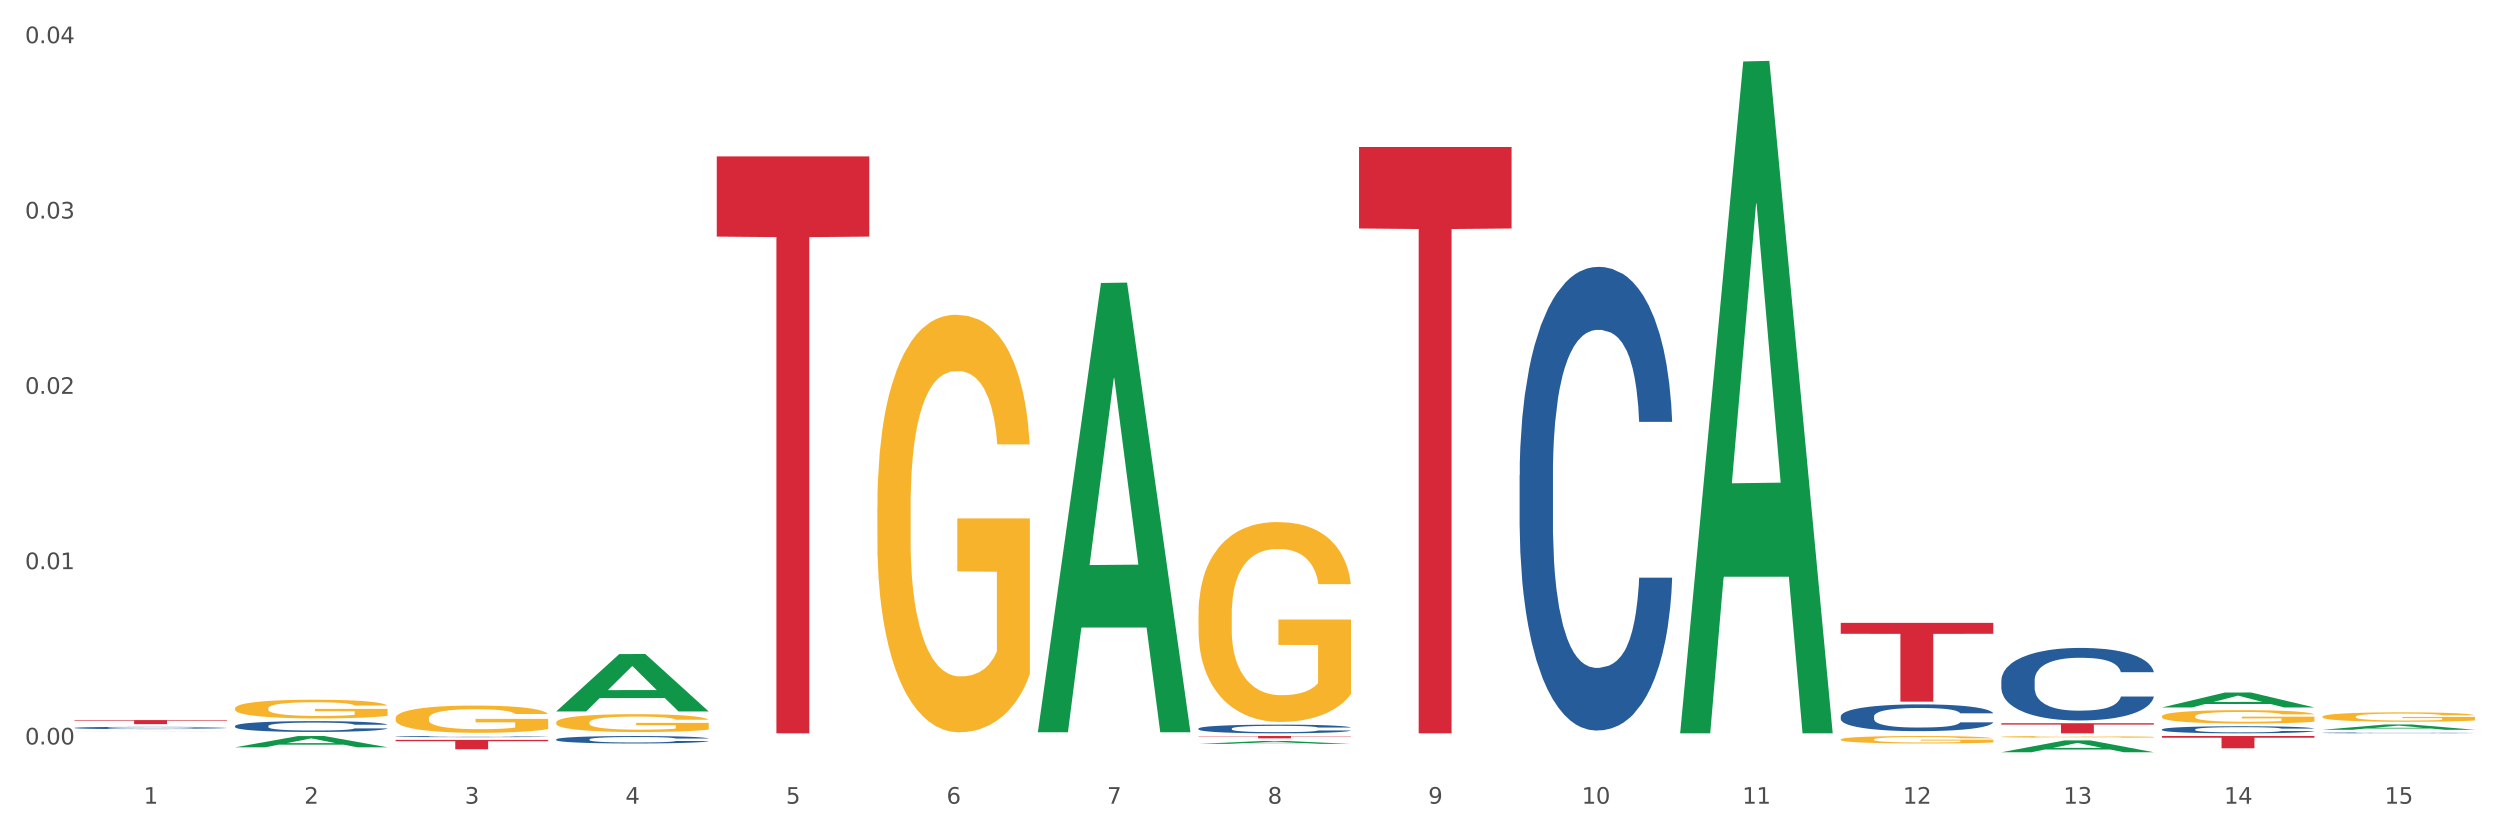 <?xml version="1.0" encoding="utf-8" standalone="no"?>
<!DOCTYPE svg PUBLIC "-//W3C//DTD SVG 1.1//EN"
  "http://www.w3.org/Graphics/SVG/1.1/DTD/svg11.dtd">
<svg xmlns:xlink="http://www.w3.org/1999/xlink" width="1080pt" height="360pt" viewBox="0 0 1080 360" xmlns="http://www.w3.org/2000/svg" version="1.1">
 <rect x="0" y="0" width="1080" height="360" fill="#333333" stroke="none"/>
 <defs>
  <style type="text/css">*{stroke-linejoin: round; stroke-linecap: butt}</style>
 </defs>
 <g id="figure_1">
  <g id="patch_1">
   <path d="M 0 360 
L 1080 360 
L 1080 0 
L 0 0 
z
" style="fill: #ffffff; stroke: #ffffff; stroke-linejoin: miter"/>
  </g>
  <g id="axes_1">
   <g id="matplotlib.axis_1">
    <g id="xtick_1">
     <g id="text_1">
      <!-- 1 -->
      <g style="fill: #4d4d4d" transform="translate(62.07 347.204) scale(0.096 -0.096)">
       <defs>
        <path id="DejaVuSans-31" d="M 794 531 
L 1825 531 
L 1825 4091 
L 703 3866 
L 703 4441 
L 1819 4666 
L 2450 4666 
L 2450 531 
L 3481 531 
L 3481 0 
L 794 0 
L 794 531 
z
" transform="scale(0.016)"/>
       </defs>
       <use xlink:href="#DejaVuSans-31"/>
      </g>
     </g>
    </g>
    <g id="xtick_2">
     <g id="text_2">
      <!-- 2 -->
      <g style="fill: #4d4d4d" transform="translate(131.436 347.204) scale(0.096 -0.096)">
       <defs>
        <path id="DejaVuSans-32" d="M 1228 531 
L 3431 531 
L 3431 0 
L 469 0 
L 469 531 
Q 828 903 1448 1529 
Q 2069 2156 2228 2338 
Q 2531 2678 2651 2914 
Q 2772 3150 2772 3378 
Q 2772 3750 2511 3984 
Q 2250 4219 1831 4219 
Q 1534 4219 1204 4116 
Q 875 4013 500 3803 
L 500 4441 
Q 881 4594 1212 4672 
Q 1544 4750 1819 4750 
Q 2544 4750 2975 4387 
Q 3406 4025 3406 3419 
Q 3406 3131 3298 2873 
Q 3191 2616 2906 2266 
Q 2828 2175 2409 1742 
Q 1991 1309 1228 531 
z
" transform="scale(0.016)"/>
       </defs>
       <use xlink:href="#DejaVuSans-32"/>
      </g>
     </g>
    </g>
    <g id="xtick_3">
     <g id="text_3">
      <!-- 3 -->
      <g style="fill: #4d4d4d" transform="translate(200.802 347.204) scale(0.096 -0.096)">
       <defs>
        <path id="DejaVuSans-33" d="M 2597 2516 
Q 3050 2419 3304 2112 
Q 3559 1806 3559 1356 
Q 3559 666 3084 287 
Q 2609 -91 1734 -91 
Q 1441 -91 1130 -33 
Q 819 25 488 141 
L 488 750 
Q 750 597 1062 519 
Q 1375 441 1716 441 
Q 2309 441 2620 675 
Q 2931 909 2931 1356 
Q 2931 1769 2642 2001 
Q 2353 2234 1838 2234 
L 1294 2234 
L 1294 2753 
L 1863 2753 
Q 2328 2753 2575 2939 
Q 2822 3125 2822 3475 
Q 2822 3834 2567 4026 
Q 2313 4219 1838 4219 
Q 1578 4219 1281 4162 
Q 984 4106 628 3988 
L 628 4550 
Q 988 4650 1302 4700 
Q 1616 4750 1894 4750 
Q 2613 4750 3031 4423 
Q 3450 4097 3450 3541 
Q 3450 3153 3228 2886 
Q 3006 2619 2597 2516 
z
" transform="scale(0.016)"/>
       </defs>
       <use xlink:href="#DejaVuSans-33"/>
      </g>
     </g>
    </g>
    <g id="xtick_4">
     <g id="text_4">
      <!-- 4 -->
      <g style="fill: #4d4d4d" transform="translate(270.169 347.204) scale(0.096 -0.096)">
       <defs>
        <path id="DejaVuSans-34" d="M 2419 4116 
L 825 1625 
L 2419 1625 
L 2419 4116 
z
M 2253 4666 
L 3047 4666 
L 3047 1625 
L 3713 1625 
L 3713 1100 
L 3047 1100 
L 3047 0 
L 2419 0 
L 2419 1100 
L 313 1100 
L 313 1709 
L 2253 4666 
z
" transform="scale(0.016)"/>
       </defs>
       <use xlink:href="#DejaVuSans-34"/>
      </g>
     </g>
    </g>
    <g id="xtick_5">
     <g id="text_5">
      <!-- 5 -->
      <g style="fill: #4d4d4d" transform="translate(339.535 347.204) scale(0.096 -0.096)">
       <defs>
        <path id="DejaVuSans-35" d="M 691 4666 
L 3169 4666 
L 3169 4134 
L 1269 4134 
L 1269 2991 
Q 1406 3038 1543 3061 
Q 1681 3084 1819 3084 
Q 2600 3084 3056 2656 
Q 3513 2228 3513 1497 
Q 3513 744 3044 326 
Q 2575 -91 1722 -91 
Q 1428 -91 1123 -41 
Q 819 9 494 109 
L 494 744 
Q 775 591 1075 516 
Q 1375 441 1709 441 
Q 2250 441 2565 725 
Q 2881 1009 2881 1497 
Q 2881 1984 2565 2268 
Q 2250 2553 1709 2553 
Q 1456 2553 1204 2497 
Q 953 2441 691 2322 
L 691 4666 
z
" transform="scale(0.016)"/>
       </defs>
       <use xlink:href="#DejaVuSans-35"/>
      </g>
     </g>
    </g>
    <g id="xtick_6">
     <g id="text_6">
      <!-- 6 -->
      <g style="fill: #4d4d4d" transform="translate(408.901 347.204) scale(0.096 -0.096)">
       <defs>
        <path id="DejaVuSans-36" d="M 2113 2584 
Q 1688 2584 1439 2293 
Q 1191 2003 1191 1497 
Q 1191 994 1439 701 
Q 1688 409 2113 409 
Q 2538 409 2786 701 
Q 3034 994 3034 1497 
Q 3034 2003 2786 2293 
Q 2538 2584 2113 2584 
z
M 3366 4563 
L 3366 3988 
Q 3128 4100 2886 4159 
Q 2644 4219 2406 4219 
Q 1781 4219 1451 3797 
Q 1122 3375 1075 2522 
Q 1259 2794 1537 2939 
Q 1816 3084 2150 3084 
Q 2853 3084 3261 2657 
Q 3669 2231 3669 1497 
Q 3669 778 3244 343 
Q 2819 -91 2113 -91 
Q 1303 -91 875 529 
Q 447 1150 447 2328 
Q 447 3434 972 4092 
Q 1497 4750 2381 4750 
Q 2619 4750 2861 4703 
Q 3103 4656 3366 4563 
z
" transform="scale(0.016)"/>
       </defs>
       <use xlink:href="#DejaVuSans-36"/>
      </g>
     </g>
    </g>
    <g id="xtick_7">
     <g id="text_7">
      <!-- 7 -->
      <g style="fill: #4d4d4d" transform="translate(478.267 347.204) scale(0.096 -0.096)">
       <defs>
        <path id="DejaVuSans-37" d="M 525 4666 
L 3525 4666 
L 3525 4397 
L 1831 0 
L 1172 0 
L 2766 4134 
L 525 4134 
L 525 4666 
z
" transform="scale(0.016)"/>
       </defs>
       <use xlink:href="#DejaVuSans-37"/>
      </g>
     </g>
    </g>
    <g id="xtick_8">
     <g id="text_8">
      <!-- 8 -->
      <g style="fill: #4d4d4d" transform="translate(547.634 347.204) scale(0.096 -0.096)">
       <defs>
        <path id="DejaVuSans-38" d="M 2034 2216 
Q 1584 2216 1326 1975 
Q 1069 1734 1069 1313 
Q 1069 891 1326 650 
Q 1584 409 2034 409 
Q 2484 409 2743 651 
Q 3003 894 3003 1313 
Q 3003 1734 2745 1975 
Q 2488 2216 2034 2216 
z
M 1403 2484 
Q 997 2584 770 2862 
Q 544 3141 544 3541 
Q 544 4100 942 4425 
Q 1341 4750 2034 4750 
Q 2731 4750 3128 4425 
Q 3525 4100 3525 3541 
Q 3525 3141 3298 2862 
Q 3072 2584 2669 2484 
Q 3125 2378 3379 2068 
Q 3634 1759 3634 1313 
Q 3634 634 3220 271 
Q 2806 -91 2034 -91 
Q 1263 -91 848 271 
Q 434 634 434 1313 
Q 434 1759 690 2068 
Q 947 2378 1403 2484 
z
M 1172 3481 
Q 1172 3119 1398 2916 
Q 1625 2713 2034 2713 
Q 2441 2713 2670 2916 
Q 2900 3119 2900 3481 
Q 2900 3844 2670 4047 
Q 2441 4250 2034 4250 
Q 1625 4250 1398 4047 
Q 1172 3844 1172 3481 
z
" transform="scale(0.016)"/>
       </defs>
       <use xlink:href="#DejaVuSans-38"/>
      </g>
     </g>
    </g>
    <g id="xtick_9">
     <g id="text_9">
      <!-- 9 -->
      <g style="fill: #4d4d4d" transform="translate(617 347.204) scale(0.096 -0.096)">
       <defs>
        <path id="DejaVuSans-39" d="M 703 97 
L 703 672 
Q 941 559 1184 500 
Q 1428 441 1663 441 
Q 2288 441 2617 861 
Q 2947 1281 2994 2138 
Q 2813 1869 2534 1725 
Q 2256 1581 1919 1581 
Q 1219 1581 811 2004 
Q 403 2428 403 3163 
Q 403 3881 828 4315 
Q 1253 4750 1959 4750 
Q 2769 4750 3195 4129 
Q 3622 3509 3622 2328 
Q 3622 1225 3098 567 
Q 2575 -91 1691 -91 
Q 1453 -91 1209 -44 
Q 966 3 703 97 
z
M 1959 2075 
Q 2384 2075 2632 2365 
Q 2881 2656 2881 3163 
Q 2881 3666 2632 3958 
Q 2384 4250 1959 4250 
Q 1534 4250 1286 3958 
Q 1038 3666 1038 3163 
Q 1038 2656 1286 2365 
Q 1534 2075 1959 2075 
z
" transform="scale(0.016)"/>
       </defs>
       <use xlink:href="#DejaVuSans-39"/>
      </g>
     </g>
    </g>
    <g id="xtick_10">
     <g id="text_10">
      <!-- 10 -->
      <g style="fill: #4d4d4d" transform="translate(683.312 347.204) scale(0.096 -0.096)">
       <defs>
        <path id="DejaVuSans-30" d="M 2034 4250 
Q 1547 4250 1301 3770 
Q 1056 3291 1056 2328 
Q 1056 1369 1301 889 
Q 1547 409 2034 409 
Q 2525 409 2770 889 
Q 3016 1369 3016 2328 
Q 3016 3291 2770 3770 
Q 2525 4250 2034 4250 
z
M 2034 4750 
Q 2819 4750 3233 4129 
Q 3647 3509 3647 2328 
Q 3647 1150 3233 529 
Q 2819 -91 2034 -91 
Q 1250 -91 836 529 
Q 422 1150 422 2328 
Q 422 3509 836 4129 
Q 1250 4750 2034 4750 
z
" transform="scale(0.016)"/>
       </defs>
       <use xlink:href="#DejaVuSans-31"/>
       <use xlink:href="#DejaVuSans-30" transform="translate(63.623 0)"/>
      </g>
     </g>
    </g>
    <g id="xtick_11">
     <g id="text_11">
      <!-- 11 -->
      <g style="fill: #4d4d4d" transform="translate(752.678 347.204) scale(0.096 -0.096)">
       <use xlink:href="#DejaVuSans-31"/>
       <use xlink:href="#DejaVuSans-31" transform="translate(63.623 0)"/>
      </g>
     </g>
    </g>
    <g id="xtick_12">
     <g id="text_12">
      <!-- 12 -->
      <g style="fill: #4d4d4d" transform="translate(822.044 347.204) scale(0.096 -0.096)">
       <use xlink:href="#DejaVuSans-31"/>
       <use xlink:href="#DejaVuSans-32" transform="translate(63.623 0)"/>
      </g>
     </g>
    </g>
    <g id="xtick_13">
     <g id="text_13">
      <!-- 13 -->
      <g style="fill: #4d4d4d" transform="translate(891.411 347.204) scale(0.096 -0.096)">
       <use xlink:href="#DejaVuSans-31"/>
       <use xlink:href="#DejaVuSans-33" transform="translate(63.623 0)"/>
      </g>
     </g>
    </g>
    <g id="xtick_14">
     <g id="text_14">
      <!-- 14 -->
      <g style="fill: #4d4d4d" transform="translate(960.777 347.204) scale(0.096 -0.096)">
       <use xlink:href="#DejaVuSans-31"/>
       <use xlink:href="#DejaVuSans-34" transform="translate(63.623 0)"/>
      </g>
     </g>
    </g>
    <g id="xtick_15">
     <g id="text_15">
      <!-- 15 -->
      <g style="fill: #4d4d4d" transform="translate(1030.143 347.204) scale(0.096 -0.096)">
       <use xlink:href="#DejaVuSans-31"/>
       <use xlink:href="#DejaVuSans-35" transform="translate(63.623 0)"/>
      </g>
     </g>
    </g>
    <g id="xtick_16"/>
    <g id="xtick_17"/>
    <g id="xtick_18"/>
    <g id="xtick_19"/>
    <g id="xtick_20"/>
    <g id="xtick_21"/>
    <g id="xtick_22"/>
    <g id="xtick_23"/>
    <g id="xtick_24"/>
    <g id="xtick_25"/>
    <g id="xtick_26"/>
    <g id="xtick_27"/>
    <g id="xtick_28"/>
    <g id="xtick_29"/>
   </g>
   <g id="matplotlib.axis_2">
    <g id="ytick_1">
     <g id="text_16">
      <!-- 0.00 -->
      <g style="fill: #4d4d4d" transform="translate(10.8 321.611) scale(0.096 -0.096)">
       <defs>
        <path id="DejaVuSans-2e" d="M 684 794 
L 1344 794 
L 1344 0 
L 684 0 
L 684 794 
z
" transform="scale(0.016)"/>
       </defs>
       <use xlink:href="#DejaVuSans-30"/>
       <use xlink:href="#DejaVuSans-2e" transform="translate(63.623 0)"/>
       <use xlink:href="#DejaVuSans-30" transform="translate(95.41 0)"/>
       <use xlink:href="#DejaVuSans-30" transform="translate(159.033 0)"/>
      </g>
     </g>
    </g>
    <g id="ytick_2">
     <g id="text_17">
      <!-- 0.01 -->
      <g style="fill: #4d4d4d" transform="translate(10.8 245.876) scale(0.096 -0.096)">
       <use xlink:href="#DejaVuSans-30"/>
       <use xlink:href="#DejaVuSans-2e" transform="translate(63.623 0)"/>
       <use xlink:href="#DejaVuSans-30" transform="translate(95.41 0)"/>
       <use xlink:href="#DejaVuSans-31" transform="translate(159.033 0)"/>
      </g>
     </g>
    </g>
    <g id="ytick_3">
     <g id="text_18">
      <!-- 0.02 -->
      <g style="fill: #4d4d4d" transform="translate(10.8 170.14) scale(0.096 -0.096)">
       <use xlink:href="#DejaVuSans-30"/>
       <use xlink:href="#DejaVuSans-2e" transform="translate(63.623 0)"/>
       <use xlink:href="#DejaVuSans-30" transform="translate(95.41 0)"/>
       <use xlink:href="#DejaVuSans-32" transform="translate(159.033 0)"/>
      </g>
     </g>
    </g>
    <g id="ytick_4">
     <g id="text_19">
      <!-- 0.03 -->
      <g style="fill: #4d4d4d" transform="translate(10.8 94.404) scale(0.096 -0.096)">
       <use xlink:href="#DejaVuSans-30"/>
       <use xlink:href="#DejaVuSans-2e" transform="translate(63.623 0)"/>
       <use xlink:href="#DejaVuSans-30" transform="translate(95.41 0)"/>
       <use xlink:href="#DejaVuSans-33" transform="translate(159.033 0)"/>
      </g>
     </g>
    </g>
    <g id="ytick_5">
     <g id="text_20">
      <!-- 0.04 -->
      <g style="fill: #4d4d4d" transform="translate(10.8 18.668) scale(0.096 -0.096)">
       <use xlink:href="#DejaVuSans-30"/>
       <use xlink:href="#DejaVuSans-2e" transform="translate(63.623 0)"/>
       <use xlink:href="#DejaVuSans-30" transform="translate(95.41 0)"/>
       <use xlink:href="#DejaVuSans-34" transform="translate(159.033 0)"/>
      </g>
     </g>
    </g>
    <g id="ytick_6"/>
    <g id="ytick_7"/>
    <g id="ytick_8"/>
    <g id="ytick_9"/>
   </g>
   <g id="PolyCollection_1">
    <path d="M 101.541 322.834 
L 101.609 322.83 
L 128.784 317.969 
L 140.061 317.964 
L 167.439 322.844 
L 154.395 322.844 
L 148.485 321.707 
L 120.427 321.707 
L 120.224 321.726 
L 114.517 322.844 
L 101.541 322.844 
L 101.541 322.834 
L 123.96 321.029 
L 144.952 321.025 
L 134.558 319.004 
L 134.422 318.995 
L 134.286 319.009 
L 123.892 321.025 
L 123.96 321.029 
L 101.541 322.834 
z
" clip-path="url(#pb10ed8b7a8)" style="fill: #109648"/>
    <path d="M 240.274 307.315 
L 240.342 307.291 
L 267.516 282.555 
L 278.793 282.531 
L 306.172 307.361 
L 293.128 307.361 
L 287.217 301.579 
L 259.16 301.579 
L 258.956 301.673 
L 253.249 307.361 
L 240.274 307.361 
L 240.274 307.315 
L 262.693 298.129 
L 283.685 298.105 
L 273.291 287.824 
L 273.155 287.777 
L 273.019 287.847 
L 262.625 298.105 
L 262.693 298.129 
L 240.274 307.315 
z
" clip-path="url(#pb10ed8b7a8)" style="fill: #109648"/>
    <path d="M 448.372 315.969 
L 448.44 315.787 
L 475.615 122.256 
L 486.892 122.074 
L 514.27 316.334 
L 501.227 316.334 
L 495.316 271.098 
L 467.259 271.098 
L 467.055 271.828 
L 461.348 316.334 
L 448.372 316.334 
L 448.372 315.969 
L 470.791 244.102 
L 491.783 243.92 
L 481.389 163.48 
L 481.253 163.115 
L 481.117 163.662 
L 470.723 243.92 
L 470.791 244.102 
L 448.372 315.969 
z
" clip-path="url(#pb10ed8b7a8)" style="fill: #109648"/>
    <path d="M 517.739 321.361 
L 517.806 321.36 
L 544.981 320.118 
L 556.258 320.117 
L 583.636 321.363 
L 570.593 321.363 
L 564.682 321.073 
L 536.625 321.073 
L 536.421 321.078 
L 530.714 321.363 
L 517.739 321.363 
L 517.739 321.361 
L 540.157 320.9 
L 561.15 320.899 
L 550.755 320.383 
L 550.62 320.381 
L 550.484 320.384 
L 540.089 320.899 
L 540.157 320.9 
L 517.739 321.361 
z
" clip-path="url(#pb10ed8b7a8)" style="fill: #109648"/>
    <path d="M 379.006 219.324 
L 379.084 219.159 
L 379.084 213.228 
L 379.24 208.122 
L 380.018 195.766 
L 381.185 185.553 
L 382.04 180.116 
L 382.896 175.669 
L 383.908 171.221 
L 385.152 166.608 
L 387.409 159.854 
L 388.809 156.395 
L 390.521 152.77 
L 393.633 147.499 
L 395.889 144.534 
L 398.223 142.063 
L 402.035 139.097 
L 404.525 137.779 
L 407.17 136.791 
L 410.36 136.132 
L 412.772 135.967 
L 418.062 136.462 
L 422.575 137.944 
L 424.753 139.097 
L 427.554 141.074 
L 429.032 142.392 
L 431.444 145.028 
L 433.934 148.487 
L 435.646 151.453 
L 438.213 157.054 
L 440.158 162.655 
L 441.948 169.573 
L 442.881 174.351 
L 443.581 178.799 
L 444.204 183.905 
L 444.826 191.977 
L 430.822 191.977 
L 430.277 186.212 
L 429.422 180.775 
L 428.177 175.504 
L 427.087 172.209 
L 425.22 168.091 
L 423.509 165.455 
L 421.719 163.478 
L 419.541 161.831 
L 417.829 161.007 
L 415.417 160.348 
L 410.671 160.513 
L 407.481 161.831 
L 405.303 163.478 
L 403.903 164.961 
L 402.658 166.608 
L 401.257 168.914 
L 399.624 172.374 
L 398.456 175.504 
L 397.289 179.458 
L 396.356 183.411 
L 395.5 188.024 
L 394.8 192.966 
L 394.255 198.073 
L 393.788 204.333 
L 393.399 214.711 
L 393.399 237.28 
L 393.555 242.387 
L 393.944 249.141 
L 394.411 254.248 
L 395.189 260.343 
L 395.889 264.461 
L 397.212 270.392 
L 398.69 275.334 
L 399.857 278.464 
L 401.024 281.099 
L 403.047 284.724 
L 405.303 287.689 
L 407.248 289.501 
L 409.893 291.148 
L 411.683 291.807 
L 413.239 292.137 
L 417.051 292.137 
L 419.774 291.642 
L 422.808 290.489 
L 425.142 289.007 
L 427.087 287.195 
L 429.266 284.229 
L 430.666 281.429 
L 430.666 246.999 
L 413.55 246.834 
L 413.55 223.936 
L 444.904 223.936 
L 444.904 291.148 
L 443.581 294.608 
L 442.103 297.738 
L 440.547 300.538 
L 438.213 303.998 
L 435.412 307.292 
L 432.923 309.599 
L 430.277 311.575 
L 427.165 313.388 
L 423.12 315.035 
L 420.63 315.694 
L 417.518 316.188 
L 413.861 316.353 
L 410.671 316.023 
L 407.559 315.2 
L 404.292 313.717 
L 401.102 311.575 
L 398.69 309.434 
L 396.278 306.798 
L 393.711 303.339 
L 391.688 300.044 
L 390.132 297.079 
L 388.42 293.29 
L 386.553 288.348 
L 385.152 283.9 
L 383.908 279.287 
L 382.585 273.357 
L 381.651 268.25 
L 380.718 261.825 
L 380.173 257.048 
L 379.551 249.635 
L 379.084 239.257 
L 379.006 219.324 
z
" clip-path="url(#pb10ed8b7a8)" style="fill: #f7b32b"/>
    <path d="M 517.739 265.427 
L 517.816 265.348 
L 517.816 262.509 
L 517.972 260.064 
L 518.75 254.149 
L 519.917 249.259 
L 520.773 246.657 
L 521.629 244.528 
L 522.64 242.398 
L 523.885 240.19 
L 526.141 236.957 
L 527.542 235.301 
L 529.253 233.566 
L 532.365 231.042 
L 534.621 229.622 
L 536.956 228.439 
L 540.768 227.02 
L 543.257 226.389 
L 545.903 225.916 
L 549.093 225.6 
L 551.504 225.521 
L 556.795 225.758 
L 561.307 226.468 
L 563.486 227.02 
L 566.287 227.966 
L 567.765 228.597 
L 570.177 229.859 
L 572.666 231.515 
L 574.378 232.935 
L 576.946 235.616 
L 578.891 238.297 
L 580.68 241.61 
L 581.614 243.897 
L 582.314 246.026 
L 582.936 248.471 
L 583.559 252.335 
L 569.554 252.335 
L 569.01 249.575 
L 568.154 246.972 
L 566.909 244.449 
L 565.82 242.871 
L 563.953 240.9 
L 562.241 239.638 
L 560.452 238.692 
L 558.273 237.903 
L 556.562 237.509 
L 554.15 237.193 
L 549.404 237.272 
L 546.214 237.903 
L 544.035 238.692 
L 542.635 239.401 
L 541.39 240.19 
L 539.99 241.294 
L 538.356 242.95 
L 537.189 244.449 
L 536.022 246.341 
L 535.088 248.234 
L 534.232 250.442 
L 533.532 252.808 
L 532.988 255.253 
L 532.521 258.25 
L 532.132 263.218 
L 532.132 274.023 
L 532.287 276.467 
L 532.676 279.701 
L 533.143 282.146 
L 533.921 285.064 
L 534.621 287.035 
L 535.944 289.874 
L 537.422 292.24 
L 538.589 293.739 
L 539.756 295 
L 541.779 296.735 
L 544.035 298.155 
L 545.981 299.022 
L 548.626 299.811 
L 550.415 300.127 
L 551.971 300.284 
L 555.784 300.284 
L 558.507 300.048 
L 561.541 299.496 
L 563.875 298.786 
L 565.82 297.918 
L 567.998 296.499 
L 569.399 295.158 
L 569.399 278.676 
L 552.282 278.597 
L 552.282 267.635 
L 583.636 267.635 
L 583.636 299.811 
L 582.314 301.467 
L 580.836 302.966 
L 579.28 304.306 
L 576.946 305.962 
L 574.145 307.54 
L 571.655 308.644 
L 569.01 309.59 
L 565.898 310.458 
L 561.852 311.246 
L 559.362 311.562 
L 556.25 311.798 
L 552.594 311.877 
L 549.404 311.72 
L 546.292 311.325 
L 543.024 310.615 
L 539.834 309.59 
L 537.422 308.565 
L 535.01 307.303 
L 532.443 305.647 
L 530.42 304.07 
L 528.864 302.65 
L 527.153 300.836 
L 525.285 298.47 
L 523.885 296.341 
L 522.64 294.133 
L 521.317 291.294 
L 520.384 288.849 
L 519.45 285.773 
L 518.906 283.486 
L 518.283 279.937 
L 517.816 274.969 
L 517.739 265.427 
z
" clip-path="url(#pb10ed8b7a8)" style="fill: #f7b32b"/>
    <path d="M 795.203 319.453 
L 795.281 319.45 
L 795.281 319.344 
L 795.437 319.253 
L 796.215 319.032 
L 797.382 318.85 
L 798.238 318.753 
L 799.094 318.673 
L 800.105 318.594 
L 801.35 318.511 
L 803.606 318.391 
L 805.006 318.329 
L 806.718 318.264 
L 809.83 318.17 
L 812.086 318.117 
L 814.42 318.073 
L 818.233 318.02 
L 820.722 317.996 
L 823.368 317.979 
L 826.557 317.967 
L 828.969 317.964 
L 834.26 317.973 
L 838.772 317.999 
L 840.951 318.02 
L 843.752 318.055 
L 845.23 318.079 
L 847.642 318.126 
L 850.131 318.188 
L 851.843 318.241 
L 854.41 318.341 
L 856.355 318.441 
L 858.145 318.564 
L 859.078 318.65 
L 859.779 318.729 
L 860.401 318.82 
L 861.024 318.964 
L 847.019 318.964 
L 846.475 318.861 
L 845.619 318.764 
L 844.374 318.67 
L 843.285 318.611 
L 841.418 318.538 
L 839.706 318.491 
L 837.916 318.455 
L 835.738 318.426 
L 834.026 318.411 
L 831.615 318.4 
L 826.869 318.402 
L 823.679 318.426 
L 821.5 318.455 
L 820.1 318.482 
L 818.855 318.511 
L 817.455 318.553 
L 815.821 318.614 
L 814.654 318.67 
L 813.487 318.741 
L 812.553 318.811 
L 811.697 318.894 
L 810.997 318.982 
L 810.453 319.073 
L 809.986 319.185 
L 809.597 319.37 
L 809.597 319.774 
L 809.752 319.865 
L 810.141 319.985 
L 810.608 320.077 
L 811.386 320.185 
L 812.086 320.259 
L 813.409 320.365 
L 814.887 320.453 
L 816.054 320.509 
L 817.221 320.556 
L 819.244 320.621 
L 821.5 320.674 
L 823.445 320.706 
L 826.091 320.736 
L 827.88 320.747 
L 829.436 320.753 
L 833.248 320.753 
L 835.971 320.744 
L 839.006 320.724 
L 841.34 320.697 
L 843.285 320.665 
L 845.463 320.612 
L 846.864 320.562 
L 846.864 319.947 
L 829.747 319.944 
L 829.747 319.535 
L 861.101 319.535 
L 861.101 320.736 
L 859.779 320.797 
L 858.3 320.853 
L 856.744 320.903 
L 854.41 320.965 
L 851.61 321.024 
L 849.12 321.065 
L 846.475 321.1 
L 843.363 321.133 
L 839.317 321.162 
L 836.827 321.174 
L 833.715 321.183 
L 830.059 321.186 
L 826.869 321.18 
L 823.757 321.165 
L 820.489 321.139 
L 817.299 321.1 
L 814.887 321.062 
L 812.475 321.015 
L 809.908 320.953 
L 807.885 320.894 
L 806.329 320.841 
L 804.617 320.774 
L 802.75 320.686 
L 801.35 320.606 
L 800.105 320.524 
L 798.782 320.418 
L 797.849 320.327 
L 796.915 320.212 
L 796.37 320.127 
L 795.748 319.994 
L 795.281 319.809 
L 795.203 319.453 
z
" clip-path="url(#pb10ed8b7a8)" style="fill: #f7b32b"/>
    <path d="M 864.57 318.302 
L 864.647 318.301 
L 864.647 318.277 
L 864.803 318.257 
L 865.581 318.206 
L 866.748 318.165 
L 867.604 318.143 
L 868.46 318.125 
L 869.471 318.107 
L 870.716 318.088 
L 872.972 318.061 
L 874.373 318.047 
L 876.084 318.032 
L 879.196 318.011 
L 881.453 317.999 
L 883.787 317.989 
L 887.599 317.977 
L 890.089 317.971 
L 892.734 317.967 
L 895.924 317.965 
L 898.336 317.964 
L 903.626 317.966 
L 908.139 317.972 
L 910.317 317.977 
L 913.118 317.985 
L 914.596 317.99 
L 917.008 318.001 
L 919.498 318.015 
L 921.209 318.027 
L 923.777 318.05 
L 925.722 318.072 
L 927.511 318.1 
L 928.445 318.12 
L 929.145 318.138 
L 929.767 318.158 
L 930.39 318.191 
L 916.385 318.191 
L 915.841 318.168 
L 914.985 318.146 
L 913.74 318.124 
L 912.651 318.111 
L 910.784 318.094 
L 909.072 318.084 
L 907.283 318.076 
L 905.104 318.069 
L 903.393 318.066 
L 900.981 318.063 
L 896.235 318.064 
L 893.045 318.069 
L 890.867 318.076 
L 889.466 318.082 
L 888.221 318.088 
L 886.821 318.098 
L 885.187 318.112 
L 884.02 318.124 
L 882.853 318.14 
L 881.919 318.156 
L 881.064 318.175 
L 880.363 318.195 
L 879.819 318.216 
L 879.352 318.241 
L 878.963 318.283 
L 878.963 318.375 
L 879.119 318.395 
L 879.508 318.423 
L 879.974 318.443 
L 880.752 318.468 
L 881.453 318.485 
L 882.775 318.509 
L 884.253 318.529 
L 885.42 318.542 
L 886.587 318.552 
L 888.61 318.567 
L 890.867 318.579 
L 892.812 318.586 
L 895.457 318.593 
L 897.246 318.596 
L 898.802 318.597 
L 902.615 318.597 
L 905.338 318.595 
L 908.372 318.59 
L 910.706 318.584 
L 912.651 318.577 
L 914.829 318.565 
L 916.23 318.554 
L 916.23 318.414 
L 899.114 318.413 
L 899.114 318.321 
L 930.468 318.321 
L 930.468 318.593 
L 929.145 318.607 
L 927.667 318.62 
L 926.111 318.631 
L 923.777 318.645 
L 920.976 318.658 
L 918.486 318.668 
L 915.841 318.676 
L 912.729 318.683 
L 908.683 318.69 
L 906.193 318.692 
L 903.081 318.694 
L 899.425 318.695 
L 896.235 318.694 
L 893.123 318.69 
L 889.855 318.684 
L 886.665 318.676 
L 884.253 318.667 
L 881.842 318.656 
L 879.274 318.642 
L 877.251 318.629 
L 875.695 318.617 
L 873.984 318.602 
L 872.116 318.582 
L 870.716 318.564 
L 869.471 318.545 
L 868.149 318.521 
L 867.215 318.5 
L 866.281 318.474 
L 865.737 318.455 
L 865.114 318.425 
L 864.647 318.383 
L 864.57 318.302 
z
" clip-path="url(#pb10ed8b7a8)" style="fill: #f7b32b"/>
    <path d="M 32.175 316.174 
L 32.253 316.174 
L 32.253 316.172 
L 32.408 316.17 
L 33.186 316.166 
L 34.353 316.163 
L 35.209 316.161 
L 36.065 316.159 
L 37.076 316.158 
L 38.321 316.156 
L 40.578 316.154 
L 41.978 316.152 
L 43.69 316.151 
L 46.802 316.149 
L 49.058 316.148 
L 51.392 316.147 
L 55.204 316.146 
L 57.694 316.146 
L 60.339 316.146 
L 63.529 316.145 
L 65.941 316.145 
L 71.231 316.146 
L 75.744 316.146 
L 77.922 316.146 
L 80.723 316.147 
L 82.201 316.148 
L 84.613 316.148 
L 87.103 316.15 
L 88.815 316.151 
L 91.382 316.153 
L 93.327 316.155 
L 95.116 316.157 
L 96.05 316.159 
L 96.75 316.16 
L 97.373 316.162 
L 97.995 316.165 
L 83.991 316.165 
L 83.446 316.163 
L 82.59 316.161 
L 81.346 316.159 
L 80.256 316.158 
L 78.389 316.157 
L 76.677 316.156 
L 74.888 316.155 
L 72.71 316.154 
L 70.998 316.154 
L 68.586 316.154 
L 63.84 316.154 
L 60.65 316.154 
L 58.472 316.155 
L 57.071 316.155 
L 55.827 316.156 
L 54.426 316.157 
L 52.792 316.158 
L 51.625 316.159 
L 50.458 316.16 
L 49.525 316.162 
L 48.669 316.163 
L 47.969 316.165 
L 47.424 316.167 
L 46.957 316.169 
L 46.568 316.173 
L 46.568 316.181 
L 46.724 316.182 
L 47.113 316.185 
L 47.58 316.187 
L 48.358 316.189 
L 49.058 316.19 
L 50.381 316.192 
L 51.859 316.194 
L 53.026 316.195 
L 54.193 316.196 
L 56.216 316.197 
L 58.472 316.198 
L 60.417 316.199 
L 63.062 316.199 
L 64.852 316.2 
L 66.408 316.2 
L 70.22 316.2 
L 72.943 316.2 
L 75.977 316.199 
L 78.311 316.199 
L 80.256 316.198 
L 82.435 316.197 
L 83.835 316.196 
L 83.835 316.184 
L 66.719 316.184 
L 66.719 316.176 
L 98.073 316.176 
L 98.073 316.199 
L 96.75 316.201 
L 95.272 316.202 
L 93.716 316.203 
L 91.382 316.204 
L 88.581 316.205 
L 86.091 316.206 
L 83.446 316.207 
L 80.334 316.207 
L 76.288 316.208 
L 73.799 316.208 
L 70.687 316.208 
L 67.03 316.208 
L 63.84 316.208 
L 60.728 316.208 
L 57.461 316.207 
L 54.271 316.207 
L 51.859 316.206 
L 49.447 316.205 
L 46.879 316.204 
L 44.857 316.203 
L 43.301 316.201 
L 41.589 316.2 
L 39.722 316.198 
L 38.321 316.197 
L 37.076 316.195 
L 35.754 316.193 
L 34.82 316.191 
L 33.887 316.189 
L 33.342 316.188 
L 32.72 316.185 
L 32.253 316.181 
L 32.175 316.174 
z
" clip-path="url(#pb10ed8b7a8)" style="fill: #f7b32b"/>
    <path d="M 101.541 306.017 
L 101.619 306.009 
L 101.619 305.744 
L 101.775 305.515 
L 102.553 304.962 
L 103.72 304.505 
L 104.575 304.262 
L 105.431 304.063 
L 106.443 303.864 
L 107.688 303.657 
L 109.944 303.355 
L 111.344 303.2 
L 113.056 303.038 
L 116.168 302.802 
L 118.424 302.669 
L 120.758 302.559 
L 124.57 302.426 
L 127.06 302.367 
L 129.705 302.323 
L 132.895 302.293 
L 135.307 302.286 
L 140.598 302.308 
L 145.11 302.374 
L 147.289 302.426 
L 150.089 302.514 
L 151.568 302.573 
L 153.979 302.691 
L 156.469 302.846 
L 158.181 302.979 
L 160.748 303.23 
L 162.693 303.48 
L 164.483 303.79 
L 165.416 304.004 
L 166.117 304.203 
L 166.739 304.431 
L 167.361 304.793 
L 153.357 304.793 
L 152.812 304.535 
L 151.957 304.291 
L 150.712 304.055 
L 149.623 303.908 
L 147.755 303.724 
L 146.044 303.606 
L 144.254 303.517 
L 142.076 303.443 
L 140.364 303.407 
L 137.952 303.377 
L 133.206 303.384 
L 130.017 303.443 
L 127.838 303.517 
L 126.438 303.584 
L 125.193 303.657 
L 123.792 303.76 
L 122.159 303.915 
L 120.992 304.055 
L 119.825 304.232 
L 118.891 304.409 
L 118.035 304.616 
L 117.335 304.837 
L 116.79 305.066 
L 116.324 305.346 
L 115.935 305.81 
L 115.935 306.82 
L 116.09 307.049 
L 116.479 307.351 
L 116.946 307.58 
L 117.724 307.852 
L 118.424 308.037 
L 119.747 308.302 
L 121.225 308.523 
L 122.392 308.664 
L 123.559 308.781 
L 125.582 308.944 
L 127.838 309.076 
L 129.783 309.158 
L 132.428 309.231 
L 134.218 309.261 
L 135.774 309.275 
L 139.586 309.275 
L 142.309 309.253 
L 145.343 309.202 
L 147.678 309.135 
L 149.623 309.054 
L 151.801 308.922 
L 153.201 308.796 
L 153.201 307.255 
L 136.085 307.248 
L 136.085 306.223 
L 167.439 306.223 
L 167.439 309.231 
L 166.117 309.386 
L 164.638 309.526 
L 163.082 309.651 
L 160.748 309.806 
L 157.947 309.954 
L 155.458 310.057 
L 152.812 310.145 
L 149.7 310.227 
L 145.655 310.3 
L 143.165 310.33 
L 140.053 310.352 
L 136.396 310.359 
L 133.206 310.345 
L 130.094 310.308 
L 126.827 310.241 
L 123.637 310.145 
L 121.225 310.05 
L 118.813 309.932 
L 116.246 309.777 
L 114.223 309.629 
L 112.667 309.497 
L 110.955 309.327 
L 109.088 309.106 
L 107.688 308.907 
L 106.443 308.7 
L 105.12 308.435 
L 104.186 308.206 
L 103.253 307.919 
L 102.708 307.705 
L 102.086 307.373 
L 101.619 306.909 
L 101.541 306.017 
z
" clip-path="url(#pb10ed8b7a8)" style="fill: #f7b32b"/>
    <path d="M 170.907 310.245 
L 170.985 310.234 
L 170.985 309.847 
L 171.141 309.514 
L 171.919 308.708 
L 173.086 308.041 
L 173.942 307.687 
L 174.798 307.397 
L 175.809 307.106 
L 177.054 306.805 
L 179.31 306.365 
L 180.71 306.139 
L 182.422 305.903 
L 185.534 305.559 
L 187.79 305.365 
L 190.124 305.204 
L 193.937 305.01 
L 196.426 304.924 
L 199.072 304.86 
L 202.261 304.817 
L 204.673 304.806 
L 209.964 304.839 
L 214.476 304.935 
L 216.655 305.01 
L 219.456 305.139 
L 220.934 305.225 
L 223.346 305.397 
L 225.835 305.623 
L 227.547 305.817 
L 230.114 306.182 
L 232.059 306.547 
L 233.849 306.999 
L 234.783 307.311 
L 235.483 307.601 
L 236.105 307.934 
L 236.728 308.461 
L 222.723 308.461 
L 222.179 308.084 
L 221.323 307.73 
L 220.078 307.386 
L 218.989 307.171 
L 217.122 306.902 
L 215.41 306.73 
L 213.62 306.601 
L 211.442 306.494 
L 209.73 306.44 
L 207.319 306.397 
L 202.573 306.408 
L 199.383 306.494 
L 197.204 306.601 
L 195.804 306.698 
L 194.559 306.805 
L 193.159 306.956 
L 191.525 307.182 
L 190.358 307.386 
L 189.191 307.644 
L 188.257 307.902 
L 187.401 308.203 
L 186.701 308.525 
L 186.157 308.858 
L 185.69 309.267 
L 185.301 309.944 
L 185.301 311.416 
L 185.456 311.75 
L 185.845 312.19 
L 186.312 312.523 
L 187.09 312.921 
L 187.79 313.19 
L 189.113 313.577 
L 190.591 313.899 
L 191.758 314.103 
L 192.925 314.275 
L 194.948 314.512 
L 197.204 314.705 
L 199.149 314.824 
L 201.795 314.931 
L 203.584 314.974 
L 205.14 314.996 
L 208.952 314.996 
L 211.675 314.963 
L 214.71 314.888 
L 217.044 314.791 
L 218.989 314.673 
L 221.167 314.48 
L 222.568 314.297 
L 222.568 312.051 
L 205.451 312.04 
L 205.451 310.546 
L 236.805 310.546 
L 236.805 314.931 
L 235.483 315.157 
L 234.004 315.361 
L 232.448 315.544 
L 230.114 315.769 
L 227.314 315.984 
L 224.824 316.135 
L 222.179 316.264 
L 219.067 316.382 
L 215.021 316.49 
L 212.531 316.533 
L 209.419 316.565 
L 205.763 316.576 
L 202.573 316.554 
L 199.461 316.5 
L 196.193 316.404 
L 193.003 316.264 
L 190.591 316.124 
L 188.179 315.952 
L 185.612 315.726 
L 183.589 315.511 
L 182.033 315.318 
L 180.321 315.071 
L 178.454 314.748 
L 177.054 314.458 
L 175.809 314.157 
L 174.486 313.77 
L 173.553 313.437 
L 172.619 313.018 
L 172.074 312.706 
L 171.452 312.222 
L 170.985 311.545 
L 170.907 310.245 
z
" clip-path="url(#pb10ed8b7a8)" style="fill: #f7b32b"/>
    <path d="M 240.274 312.094 
L 240.351 312.087 
L 240.351 311.833 
L 240.507 311.615 
L 241.285 311.086 
L 242.452 310.649 
L 243.308 310.417 
L 244.164 310.227 
L 245.175 310.036 
L 246.42 309.839 
L 248.676 309.55 
L 250.077 309.402 
L 251.788 309.247 
L 254.9 309.021 
L 257.157 308.895 
L 259.491 308.789 
L 263.303 308.662 
L 265.793 308.606 
L 268.438 308.563 
L 271.628 308.535 
L 274.04 308.528 
L 279.33 308.549 
L 283.843 308.613 
L 286.021 308.662 
L 288.822 308.747 
L 290.3 308.803 
L 292.712 308.916 
L 295.202 309.064 
L 296.913 309.191 
L 299.481 309.43 
L 301.426 309.67 
L 303.215 309.966 
L 304.149 310.17 
L 304.849 310.36 
L 305.471 310.579 
L 306.094 310.924 
L 292.089 310.924 
L 291.545 310.678 
L 290.689 310.445 
L 289.444 310.219 
L 288.355 310.079 
L 286.488 309.902 
L 284.776 309.79 
L 282.987 309.705 
L 280.808 309.635 
L 279.097 309.599 
L 276.685 309.571 
L 271.939 309.578 
L 268.749 309.635 
L 266.571 309.705 
L 265.17 309.768 
L 263.925 309.839 
L 262.525 309.938 
L 260.891 310.086 
L 259.724 310.219 
L 258.557 310.389 
L 257.623 310.558 
L 256.768 310.755 
L 256.067 310.967 
L 255.523 311.185 
L 255.056 311.453 
L 254.667 311.897 
L 254.667 312.862 
L 254.823 313.081 
L 255.212 313.37 
L 255.678 313.588 
L 256.456 313.849 
L 257.157 314.025 
L 258.479 314.279 
L 259.957 314.49 
L 261.124 314.624 
L 262.291 314.737 
L 264.314 314.892 
L 266.571 315.019 
L 268.516 315.097 
L 271.161 315.167 
L 272.95 315.195 
L 274.506 315.209 
L 278.319 315.209 
L 281.042 315.188 
L 284.076 315.139 
L 286.41 315.075 
L 288.355 314.998 
L 290.533 314.871 
L 291.934 314.751 
L 291.934 313.278 
L 274.818 313.271 
L 274.818 312.292 
L 306.172 312.292 
L 306.172 315.167 
L 304.849 315.315 
L 303.371 315.449 
L 301.815 315.569 
L 299.481 315.717 
L 296.68 315.858 
L 294.19 315.956 
L 291.545 316.041 
L 288.433 316.118 
L 284.387 316.189 
L 281.897 316.217 
L 278.785 316.238 
L 275.129 316.245 
L 271.939 316.231 
L 268.827 316.196 
L 265.559 316.133 
L 262.369 316.041 
L 259.957 315.949 
L 257.546 315.837 
L 254.978 315.689 
L 252.955 315.548 
L 251.399 315.421 
L 249.688 315.259 
L 247.82 315.047 
L 246.42 314.857 
L 245.175 314.66 
L 243.853 314.406 
L 242.919 314.187 
L 241.985 313.913 
L 241.441 313.708 
L 240.818 313.391 
L 240.351 312.947 
L 240.274 312.094 
z
" clip-path="url(#pb10ed8b7a8)" style="fill: #f7b32b"/>
    <path d="M 1003.302 309.613 
L 1003.38 309.61 
L 1003.38 309.476 
L 1003.535 309.36 
L 1004.314 309.081 
L 1005.481 308.85 
L 1006.336 308.727 
L 1007.192 308.627 
L 1008.204 308.526 
L 1009.448 308.422 
L 1011.705 308.269 
L 1013.105 308.191 
L 1014.817 308.109 
L 1017.929 307.99 
L 1020.185 307.923 
L 1022.519 307.867 
L 1026.331 307.8 
L 1028.821 307.77 
L 1031.466 307.748 
L 1034.656 307.733 
L 1037.068 307.729 
L 1042.358 307.74 
L 1046.871 307.774 
L 1049.049 307.8 
L 1051.85 307.844 
L 1053.328 307.874 
L 1055.74 307.934 
L 1058.23 308.012 
L 1059.942 308.079 
L 1062.509 308.206 
L 1064.454 308.332 
L 1066.244 308.489 
L 1067.177 308.597 
L 1067.877 308.697 
L 1068.5 308.813 
L 1069.122 308.995 
L 1055.118 308.995 
L 1054.573 308.865 
L 1053.717 308.742 
L 1052.473 308.623 
L 1051.383 308.548 
L 1049.516 308.455 
L 1047.805 308.396 
L 1046.015 308.351 
L 1043.837 308.314 
L 1042.125 308.295 
L 1039.713 308.28 
L 1034.967 308.284 
L 1031.777 308.314 
L 1029.599 308.351 
L 1028.199 308.384 
L 1026.954 308.422 
L 1025.553 308.474 
L 1023.919 308.552 
L 1022.752 308.623 
L 1021.585 308.712 
L 1020.652 308.802 
L 1019.796 308.906 
L 1019.096 309.018 
L 1018.551 309.133 
L 1018.084 309.275 
L 1017.695 309.509 
L 1017.695 310.019 
L 1017.851 310.135 
L 1018.24 310.287 
L 1018.707 310.403 
L 1019.485 310.541 
L 1020.185 310.634 
L 1021.508 310.768 
L 1022.986 310.88 
L 1024.153 310.95 
L 1025.32 311.01 
L 1027.343 311.092 
L 1029.599 311.159 
L 1031.544 311.2 
L 1034.189 311.237 
L 1035.979 311.252 
L 1037.535 311.259 
L 1041.347 311.259 
L 1044.07 311.248 
L 1047.104 311.222 
L 1049.438 311.189 
L 1051.383 311.148 
L 1053.562 311.081 
L 1054.962 311.017 
L 1054.962 310.239 
L 1037.846 310.235 
L 1037.846 309.718 
L 1069.2 309.718 
L 1069.2 311.237 
L 1067.877 311.315 
L 1066.399 311.386 
L 1064.843 311.449 
L 1062.509 311.528 
L 1059.708 311.602 
L 1057.219 311.654 
L 1054.573 311.699 
L 1051.461 311.74 
L 1047.416 311.777 
L 1044.926 311.792 
L 1041.814 311.803 
L 1038.157 311.807 
L 1034.967 311.799 
L 1031.855 311.781 
L 1028.588 311.747 
L 1025.398 311.699 
L 1022.986 311.651 
L 1020.574 311.591 
L 1018.007 311.513 
L 1015.984 311.438 
L 1014.428 311.371 
L 1012.716 311.286 
L 1010.849 311.174 
L 1009.448 311.073 
L 1008.204 310.969 
L 1006.881 310.835 
L 1005.947 310.719 
L 1005.014 310.574 
L 1004.469 310.466 
L 1003.847 310.299 
L 1003.38 310.064 
L 1003.302 309.613 
z
" clip-path="url(#pb10ed8b7a8)" style="fill: #f7b32b"/>
    <path d="M 933.936 309.461 
L 934.014 309.456 
L 934.014 309.266 
L 934.169 309.103 
L 934.947 308.708 
L 936.114 308.381 
L 936.97 308.208 
L 937.826 308.065 
L 938.837 307.923 
L 940.082 307.776 
L 942.338 307.56 
L 943.739 307.449 
L 945.45 307.333 
L 948.563 307.165 
L 950.819 307.07 
L 953.153 306.991 
L 956.965 306.896 
L 959.455 306.854 
L 962.1 306.823 
L 965.29 306.802 
L 967.702 306.796 
L 972.992 306.812 
L 977.505 306.859 
L 979.683 306.896 
L 982.484 306.959 
L 983.962 307.002 
L 986.374 307.086 
L 988.864 307.196 
L 990.575 307.291 
L 993.143 307.47 
L 995.088 307.649 
L 996.877 307.871 
L 997.811 308.023 
L 998.511 308.165 
L 999.134 308.329 
L 999.756 308.587 
L 985.752 308.587 
L 985.207 308.402 
L 984.351 308.229 
L 983.106 308.06 
L 982.017 307.955 
L 980.15 307.823 
L 978.438 307.739 
L 976.649 307.676 
L 974.47 307.623 
L 972.759 307.597 
L 970.347 307.576 
L 965.601 307.581 
L 962.411 307.623 
L 960.233 307.676 
L 958.832 307.723 
L 957.588 307.776 
L 956.187 307.849 
L 954.553 307.96 
L 953.386 308.06 
L 952.219 308.187 
L 951.286 308.313 
L 950.43 308.46 
L 949.73 308.618 
L 949.185 308.782 
L 948.718 308.982 
L 948.329 309.314 
L 948.329 310.035 
L 948.485 310.198 
L 948.874 310.414 
L 949.341 310.577 
L 950.119 310.772 
L 950.819 310.904 
L 952.141 311.093 
L 953.62 311.251 
L 954.787 311.352 
L 955.954 311.436 
L 957.977 311.552 
L 960.233 311.646 
L 962.178 311.704 
L 964.823 311.757 
L 966.613 311.778 
L 968.169 311.789 
L 971.981 311.789 
L 974.704 311.773 
L 977.738 311.736 
L 980.072 311.689 
L 982.017 311.631 
L 984.196 311.536 
L 985.596 311.446 
L 985.596 310.346 
L 968.48 310.34 
L 968.48 309.608 
L 999.834 309.608 
L 999.834 311.757 
L 998.511 311.868 
L 997.033 311.968 
L 995.477 312.057 
L 993.143 312.168 
L 990.342 312.273 
L 987.852 312.347 
L 985.207 312.41 
L 982.095 312.468 
L 978.049 312.521 
L 975.56 312.542 
L 972.448 312.558 
L 968.791 312.563 
L 965.601 312.552 
L 962.489 312.526 
L 959.221 312.479 
L 956.032 312.41 
L 953.62 312.342 
L 951.208 312.257 
L 948.64 312.147 
L 946.618 312.041 
L 945.061 311.947 
L 943.35 311.825 
L 941.483 311.668 
L 940.082 311.525 
L 938.837 311.378 
L 937.515 311.188 
L 936.581 311.025 
L 935.648 310.82 
L 935.103 310.667 
L 934.48 310.43 
L 934.014 310.098 
L 933.936 309.461 
z
" clip-path="url(#pb10ed8b7a8)" style="fill: #f7b32b"/>
    <path d="M 933.936 315.108 
L 934.014 315.105 
L 934.014 315.027 
L 934.247 314.92 
L 935.104 314.724 
L 936.195 314.576 
L 938.064 314.402 
L 939.077 314.329 
L 940.401 314.248 
L 943.127 314.116 
L 946.243 314.004 
L 948.424 313.942 
L 950.06 313.903 
L 953.721 313.833 
L 955.824 313.802 
L 958.005 313.777 
L 959.874 313.76 
L 962.99 313.741 
L 965.483 313.732 
L 968.365 313.729 
L 970.779 313.732 
L 973.973 313.744 
L 978.647 313.777 
L 980.438 313.797 
L 982.853 313.83 
L 985.346 313.875 
L 987.371 313.92 
L 989.708 313.984 
L 992.122 314.069 
L 994.459 314.175 
L 996.095 314.273 
L 997.419 314.377 
L 998.587 314.503 
L 999.444 314.64 
L 999.834 314.755 
L 985.579 314.755 
L 985.19 314.651 
L 984.411 314.539 
L 983.632 314.464 
L 982.775 314.402 
L 981.451 314.332 
L 980.283 314.287 
L 978.335 314.234 
L 976.544 314.2 
L 975.064 314.181 
L 973.272 314.164 
L 969.455 314.147 
L 966.729 314.147 
L 965.015 314.153 
L 962.912 314.167 
L 961.121 314.186 
L 959.018 314.22 
L 957.382 314.256 
L 955.746 314.304 
L 954.811 314.337 
L 953.409 314.399 
L 952.475 314.45 
L 951.228 314.536 
L 950.527 314.598 
L 949.281 314.758 
L 948.736 314.875 
L 948.502 314.957 
L 948.346 315.046 
L 948.346 315.483 
L 948.814 315.68 
L 949.203 315.764 
L 949.826 315.859 
L 950.995 315.982 
L 952.708 316.103 
L 954.5 316.189 
L 955.98 316.243 
L 957.382 316.282 
L 958.784 316.313 
L 960.498 316.341 
L 961.9 316.358 
L 964.003 316.374 
L 966.495 316.383 
L 968.443 316.383 
L 972.415 316.369 
L 974.207 316.355 
L 975.92 316.335 
L 977.79 316.304 
L 979.27 316.271 
L 980.127 316.245 
L 981.529 316.192 
L 982.619 316.136 
L 983.554 316.072 
L 984.177 316.016 
L 984.878 315.932 
L 985.423 315.836 
L 985.579 315.786 
L 999.834 315.786 
L 999.522 315.887 
L 998.977 315.985 
L 997.886 316.117 
L 997.03 316.192 
L 995.705 316.285 
L 994.303 316.363 
L 992.356 316.45 
L 990.564 316.514 
L 988.695 316.57 
L 986.67 316.621 
L 983.009 316.691 
L 981.685 316.711 
L 978.88 316.744 
L 976.699 316.764 
L 973.506 316.783 
L 970.234 316.795 
L 966.807 316.797 
L 963.769 316.792 
L 960.42 316.775 
L 958.317 316.758 
L 955.98 316.733 
L 953.253 316.694 
L 950.683 316.646 
L 948.268 316.59 
L 946.009 316.526 
L 943.906 316.453 
L 941.18 316.332 
L 939.155 316.215 
L 937.675 316.105 
L 936.662 316.013 
L 935.65 315.895 
L 935.104 315.814 
L 934.247 315.618 
L 933.936 315.436 
L 933.936 315.108 
z
" clip-path="url(#pb10ed8b7a8)" style="fill: #255c99"/>
    <path d="M 1003.302 316.594 
L 1003.38 316.593 
L 1003.38 316.584 
L 1003.614 316.571 
L 1004.47 316.548 
L 1005.561 316.53 
L 1007.43 316.509 
L 1008.443 316.5 
L 1009.767 316.49 
L 1012.494 316.474 
L 1015.609 316.461 
L 1017.79 316.453 
L 1019.426 316.449 
L 1023.087 316.44 
L 1025.19 316.436 
L 1027.371 316.433 
L 1029.241 316.431 
L 1032.356 316.429 
L 1034.849 316.428 
L 1037.731 316.428 
L 1040.146 316.428 
L 1043.339 316.429 
L 1048.013 316.433 
L 1049.805 316.436 
L 1052.219 316.44 
L 1054.712 316.445 
L 1056.737 316.451 
L 1059.074 316.458 
L 1061.489 316.469 
L 1063.825 316.481 
L 1065.461 316.493 
L 1066.785 316.506 
L 1067.954 316.521 
L 1068.811 316.537 
L 1069.2 316.551 
L 1054.945 316.551 
L 1054.556 316.539 
L 1053.777 316.525 
L 1052.998 316.516 
L 1052.141 316.509 
L 1050.817 316.5 
L 1049.649 316.495 
L 1047.701 316.488 
L 1045.91 316.484 
L 1044.43 316.482 
L 1042.638 316.48 
L 1038.822 316.478 
L 1036.095 316.478 
L 1034.382 316.479 
L 1032.278 316.48 
L 1030.487 316.483 
L 1028.384 316.487 
L 1026.748 316.491 
L 1025.112 316.497 
L 1024.178 316.501 
L 1022.775 316.508 
L 1021.841 316.514 
L 1020.594 316.525 
L 1019.893 316.532 
L 1018.647 316.552 
L 1018.102 316.566 
L 1017.868 316.576 
L 1017.712 316.586 
L 1017.712 316.639 
L 1018.18 316.663 
L 1018.569 316.673 
L 1019.192 316.684 
L 1020.361 316.699 
L 1022.074 316.714 
L 1023.866 316.724 
L 1025.346 316.731 
L 1026.748 316.735 
L 1028.15 316.739 
L 1029.864 316.742 
L 1031.266 316.744 
L 1033.369 316.746 
L 1035.862 316.747 
L 1037.809 316.747 
L 1041.781 316.746 
L 1043.573 316.744 
L 1045.287 316.742 
L 1047.156 316.738 
L 1048.636 316.734 
L 1049.493 316.731 
L 1050.895 316.724 
L 1051.986 316.718 
L 1052.92 316.71 
L 1053.543 316.703 
L 1054.244 316.693 
L 1054.79 316.682 
L 1054.945 316.676 
L 1069.2 316.676 
L 1068.888 316.688 
L 1068.343 316.699 
L 1067.253 316.715 
L 1066.396 316.724 
L 1065.072 316.736 
L 1063.67 316.745 
L 1061.722 316.756 
L 1059.931 316.763 
L 1058.061 316.77 
L 1056.036 316.776 
L 1052.375 316.785 
L 1051.051 316.787 
L 1048.247 316.791 
L 1046.066 316.793 
L 1042.872 316.796 
L 1039.6 316.797 
L 1036.173 316.797 
L 1033.135 316.797 
L 1029.786 316.795 
L 1027.683 316.793 
L 1025.346 316.79 
L 1022.62 316.785 
L 1020.049 316.779 
L 1017.634 316.772 
L 1015.376 316.765 
L 1013.272 316.756 
L 1010.546 316.741 
L 1008.521 316.727 
L 1007.041 316.714 
L 1006.028 316.703 
L 1005.016 316.689 
L 1004.47 316.679 
L 1003.614 316.655 
L 1003.302 316.633 
L 1003.302 316.594 
z
" clip-path="url(#pb10ed8b7a8)" style="fill: #255c99"/>
    <path d="M 32.175 314.439 
L 32.253 314.439 
L 32.253 314.413 
L 32.487 314.379 
L 33.343 314.317 
L 34.434 314.269 
L 36.303 314.214 
L 37.316 314.191 
L 38.64 314.165 
L 41.366 314.123 
L 44.482 314.087 
L 46.663 314.067 
L 48.299 314.055 
L 51.96 314.033 
L 54.063 314.023 
L 56.244 314.015 
L 58.114 314.009 
L 61.229 314.003 
L 63.722 314 
L 66.604 313.999 
L 69.019 314 
L 72.212 314.004 
L 76.886 314.015 
L 78.677 314.021 
L 81.092 314.032 
L 83.585 314.046 
L 85.61 314.06 
L 87.947 314.081 
L 90.361 314.108 
L 92.698 314.142 
L 94.334 314.173 
L 95.658 314.206 
L 96.827 314.246 
L 97.683 314.29 
L 98.073 314.327 
L 83.818 314.327 
L 83.429 314.294 
L 82.65 314.258 
L 81.871 314.234 
L 81.014 314.214 
L 79.69 314.192 
L 78.522 314.177 
L 76.574 314.16 
L 74.783 314.15 
L 73.303 314.143 
L 71.511 314.138 
L 67.694 314.133 
L 64.968 314.133 
L 63.255 314.134 
L 61.151 314.139 
L 59.36 314.145 
L 57.257 314.156 
L 55.621 314.168 
L 53.985 314.183 
L 53.05 314.193 
L 51.648 314.213 
L 50.714 314.229 
L 49.467 314.257 
L 48.766 314.277 
L 47.52 314.328 
L 46.975 314.365 
L 46.741 314.391 
L 46.585 314.42 
L 46.585 314.559 
L 47.053 314.622 
L 47.442 314.649 
L 48.065 314.679 
L 49.234 314.718 
L 50.947 314.757 
L 52.739 314.785 
L 54.219 314.802 
L 55.621 314.814 
L 57.023 314.824 
L 58.737 314.833 
L 60.139 314.838 
L 62.242 314.844 
L 64.734 314.846 
L 66.682 314.846 
L 70.654 314.842 
L 72.446 314.837 
L 74.16 314.831 
L 76.029 314.821 
L 77.509 314.81 
L 78.366 314.802 
L 79.768 314.785 
L 80.858 314.768 
L 81.793 314.747 
L 82.416 314.729 
L 83.117 314.702 
L 83.663 314.672 
L 83.818 314.656 
L 98.073 314.656 
L 97.761 314.688 
L 97.216 314.719 
L 96.126 314.761 
L 95.269 314.785 
L 93.945 314.815 
L 92.542 314.84 
L 90.595 314.868 
L 88.804 314.888 
L 86.934 314.906 
L 84.909 314.922 
L 81.248 314.945 
L 79.924 314.951 
L 77.12 314.962 
L 74.939 314.968 
L 71.745 314.974 
L 68.473 314.978 
L 65.046 314.979 
L 62.008 314.977 
L 58.659 314.971 
L 56.556 314.966 
L 54.219 314.958 
L 51.493 314.946 
L 48.922 314.93 
L 46.507 314.912 
L 44.248 314.892 
L 42.145 314.869 
L 39.419 314.83 
L 37.394 314.793 
L 35.914 314.758 
L 34.901 314.728 
L 33.889 314.691 
L 33.343 314.665 
L 32.487 314.602 
L 32.175 314.544 
L 32.175 314.439 
z
" clip-path="url(#pb10ed8b7a8)" style="fill: #255c99"/>
    <path d="M 101.541 313.63 
L 101.619 313.625 
L 101.619 313.506 
L 101.853 313.343 
L 102.71 313.044 
L 103.8 312.817 
L 105.67 312.552 
L 106.682 312.441 
L 108.006 312.317 
L 110.733 312.116 
L 113.848 311.945 
L 116.029 311.851 
L 117.665 311.791 
L 121.326 311.684 
L 123.429 311.637 
L 125.61 311.599 
L 127.48 311.573 
L 130.595 311.543 
L 133.088 311.53 
L 135.97 311.526 
L 138.385 311.53 
L 141.578 311.547 
L 146.252 311.599 
L 148.044 311.629 
L 150.458 311.68 
L 152.951 311.748 
L 154.976 311.817 
L 157.313 311.915 
L 159.728 312.043 
L 162.064 312.206 
L 163.7 312.356 
L 165.024 312.514 
L 166.193 312.706 
L 167.05 312.916 
L 167.439 313.091 
L 153.185 313.091 
L 152.795 312.933 
L 152.016 312.762 
L 151.237 312.646 
L 150.38 312.552 
L 149.056 312.445 
L 147.888 312.377 
L 145.941 312.296 
L 144.149 312.244 
L 142.669 312.214 
L 140.877 312.189 
L 137.061 312.163 
L 134.334 312.163 
L 132.621 312.172 
L 130.518 312.193 
L 128.726 312.223 
L 126.623 312.274 
L 124.987 312.33 
L 123.351 312.403 
L 122.417 312.454 
L 121.015 312.548 
L 120.08 312.625 
L 118.834 312.757 
L 118.133 312.852 
L 116.886 313.095 
L 116.341 313.275 
L 116.107 313.399 
L 115.952 313.536 
L 115.952 314.203 
L 116.419 314.502 
L 116.808 314.63 
L 117.431 314.776 
L 118.6 314.964 
L 120.314 315.148 
L 122.105 315.28 
L 123.585 315.361 
L 124.987 315.421 
L 126.389 315.468 
L 128.103 315.511 
L 129.505 315.537 
L 131.608 315.562 
L 134.101 315.575 
L 136.048 315.575 
L 140.021 315.554 
L 141.812 315.532 
L 143.526 315.503 
L 145.395 315.455 
L 146.875 315.404 
L 147.732 315.366 
L 149.134 315.284 
L 150.225 315.199 
L 151.159 315.101 
L 151.783 315.015 
L 152.484 314.887 
L 153.029 314.741 
L 153.185 314.664 
L 167.439 314.664 
L 167.128 314.818 
L 166.582 314.968 
L 165.492 315.169 
L 164.635 315.284 
L 163.311 315.426 
L 161.909 315.545 
L 159.961 315.678 
L 158.17 315.776 
L 156.3 315.862 
L 154.275 315.939 
L 150.614 316.046 
L 149.29 316.075 
L 146.486 316.127 
L 144.305 316.157 
L 141.111 316.187 
L 137.84 316.204 
L 134.412 316.208 
L 131.374 316.199 
L 128.025 316.174 
L 125.922 316.148 
L 123.585 316.11 
L 120.859 316.05 
L 118.288 315.977 
L 115.874 315.892 
L 113.615 315.793 
L 111.512 315.682 
L 108.785 315.498 
L 106.76 315.319 
L 105.28 315.152 
L 104.267 315.011 
L 103.255 314.831 
L 102.71 314.707 
L 101.853 314.408 
L 101.541 314.13 
L 101.541 313.63 
z
" clip-path="url(#pb10ed8b7a8)" style="fill: #255c99"/>
    <path d="M 170.907 318.187 
L 170.985 318.187 
L 170.985 318.174 
L 171.219 318.157 
L 172.076 318.125 
L 173.166 318.101 
L 175.036 318.073 
L 176.048 318.061 
L 177.373 318.048 
L 180.099 318.027 
L 183.215 318.009 
L 185.396 317.999 
L 187.031 317.992 
L 190.692 317.981 
L 192.796 317.976 
L 194.977 317.972 
L 196.846 317.969 
L 199.962 317.966 
L 202.454 317.965 
L 205.336 317.964 
L 207.751 317.965 
L 210.945 317.966 
L 215.618 317.972 
L 217.41 317.975 
L 219.825 317.98 
L 222.317 317.988 
L 224.342 317.995 
L 226.679 318.005 
L 229.094 318.019 
L 231.431 318.036 
L 233.066 318.052 
L 234.391 318.069 
L 235.559 318.089 
L 236.416 318.112 
L 236.805 318.13 
L 222.551 318.13 
L 222.161 318.113 
L 221.382 318.095 
L 220.604 318.083 
L 219.747 318.073 
L 218.422 318.062 
L 217.254 318.054 
L 215.307 318.046 
L 213.515 318.04 
L 212.035 318.037 
L 210.244 318.034 
L 206.427 318.032 
L 203.701 318.032 
L 201.987 318.033 
L 199.884 318.035 
L 198.092 318.038 
L 195.989 318.044 
L 194.353 318.049 
L 192.718 318.057 
L 191.783 318.063 
L 190.381 318.073 
L 189.446 318.081 
L 188.2 318.095 
L 187.499 318.105 
L 186.252 318.131 
L 185.707 318.15 
L 185.474 318.163 
L 185.318 318.177 
L 185.318 318.248 
L 185.785 318.28 
L 186.175 318.293 
L 186.798 318.309 
L 187.966 318.329 
L 189.68 318.348 
L 191.471 318.362 
L 192.951 318.371 
L 194.353 318.377 
L 195.755 318.382 
L 197.469 318.387 
L 198.871 318.39 
L 200.974 318.392 
L 203.467 318.394 
L 205.414 318.394 
L 209.387 318.391 
L 211.178 318.389 
L 212.892 318.386 
L 214.761 318.381 
L 216.241 318.376 
L 217.098 318.371 
L 218.5 318.363 
L 219.591 318.354 
L 220.526 318.343 
L 221.149 318.334 
L 221.85 318.321 
L 222.395 318.305 
L 222.551 318.297 
L 236.805 318.297 
L 236.494 318.313 
L 235.949 318.329 
L 234.858 318.351 
L 234.001 318.363 
L 232.677 318.378 
L 231.275 318.391 
L 229.328 318.405 
L 227.536 318.415 
L 225.667 318.424 
L 223.641 318.432 
L 219.98 318.444 
L 218.656 318.447 
L 215.852 318.452 
L 213.671 318.455 
L 210.477 318.459 
L 207.206 318.46 
L 203.779 318.461 
L 200.741 318.46 
L 197.391 318.457 
L 195.288 318.454 
L 192.951 318.45 
L 190.225 318.444 
L 187.655 318.436 
L 185.24 318.427 
L 182.981 318.417 
L 180.878 318.405 
L 178.152 318.386 
L 176.126 318.366 
L 174.646 318.349 
L 173.634 318.334 
L 172.621 318.315 
L 172.076 318.302 
L 171.219 318.27 
L 170.907 318.24 
L 170.907 318.187 
z
" clip-path="url(#pb10ed8b7a8)" style="fill: #255c99"/>
    <path d="M 240.274 319.409 
L 240.352 319.406 
L 240.352 319.323 
L 240.585 319.212 
L 241.442 319.006 
L 242.533 318.851 
L 244.402 318.669 
L 245.415 318.592 
L 246.739 318.507 
L 249.465 318.369 
L 252.581 318.252 
L 254.762 318.187 
L 256.398 318.146 
L 260.059 318.073 
L 262.162 318.04 
L 264.343 318.014 
L 266.212 317.996 
L 269.328 317.976 
L 271.821 317.967 
L 274.703 317.964 
L 277.117 317.967 
L 280.311 317.979 
L 284.985 318.014 
L 286.776 318.035 
L 289.191 318.07 
L 291.683 318.117 
L 293.709 318.164 
L 296.045 318.231 
L 298.46 318.319 
L 300.797 318.431 
L 302.433 318.534 
L 303.757 318.642 
L 304.925 318.774 
L 305.782 318.918 
L 306.172 319.039 
L 291.917 319.039 
L 291.528 318.93 
L 290.749 318.813 
L 289.97 318.733 
L 289.113 318.669 
L 287.789 318.595 
L 286.62 318.548 
L 284.673 318.493 
L 282.881 318.457 
L 281.401 318.437 
L 279.61 318.419 
L 275.793 318.402 
L 273.067 318.402 
L 271.353 318.407 
L 269.25 318.422 
L 267.458 318.443 
L 265.355 318.478 
L 263.72 318.516 
L 262.084 318.566 
L 261.149 318.601 
L 259.747 318.666 
L 258.812 318.719 
L 257.566 318.81 
L 256.865 318.874 
L 255.619 319.042 
L 255.073 319.165 
L 254.84 319.25 
L 254.684 319.344 
L 254.684 319.802 
L 255.151 320.007 
L 255.541 320.095 
L 256.164 320.195 
L 257.332 320.324 
L 259.046 320.451 
L 260.838 320.542 
L 262.318 320.597 
L 263.72 320.639 
L 265.122 320.671 
L 266.835 320.7 
L 268.237 320.718 
L 270.341 320.735 
L 272.833 320.744 
L 274.78 320.744 
L 278.753 320.73 
L 280.545 320.715 
L 282.258 320.694 
L 284.128 320.662 
L 285.608 320.627 
L 286.465 320.6 
L 287.867 320.545 
L 288.957 320.486 
L 289.892 320.418 
L 290.515 320.36 
L 291.216 320.272 
L 291.761 320.172 
L 291.917 320.119 
L 306.172 320.119 
L 305.86 320.225 
L 305.315 320.327 
L 304.224 320.465 
L 303.367 320.545 
L 302.043 320.641 
L 300.641 320.724 
L 298.694 320.815 
L 296.902 320.882 
L 295.033 320.941 
L 293.008 320.994 
L 289.347 321.067 
L 288.022 321.088 
L 285.218 321.123 
L 283.037 321.144 
L 279.844 321.164 
L 276.572 321.176 
L 273.145 321.179 
L 270.107 321.173 
L 266.757 321.155 
L 264.654 321.138 
L 262.318 321.111 
L 259.591 321.07 
L 257.021 321.02 
L 254.606 320.961 
L 252.347 320.894 
L 250.244 320.818 
L 247.518 320.691 
L 245.493 320.568 
L 244.013 320.454 
L 243 320.357 
L 241.987 320.233 
L 241.442 320.148 
L 240.585 319.943 
L 240.274 319.752 
L 240.274 319.409 
z
" clip-path="url(#pb10ed8b7a8)" style="fill: #255c99"/>
    <path d="M 517.739 314.73 
L 517.816 314.727 
L 517.816 314.631 
L 518.05 314.501 
L 518.907 314.261 
L 519.997 314.079 
L 521.867 313.867 
L 522.88 313.778 
L 524.204 313.678 
L 526.93 313.517 
L 530.046 313.38 
L 532.227 313.304 
L 533.863 313.256 
L 537.523 313.171 
L 539.627 313.133 
L 541.808 313.102 
L 543.677 313.082 
L 546.793 313.058 
L 549.285 313.047 
L 552.167 313.044 
L 554.582 313.047 
L 557.776 313.061 
L 562.449 313.102 
L 564.241 313.126 
L 566.656 313.167 
L 569.148 313.222 
L 571.173 313.277 
L 573.51 313.356 
L 575.925 313.459 
L 578.262 313.589 
L 579.898 313.709 
L 581.222 313.836 
L 582.39 313.99 
L 583.247 314.158 
L 583.636 314.299 
L 569.382 314.299 
L 568.992 314.172 
L 568.214 314.035 
L 567.435 313.942 
L 566.578 313.867 
L 565.254 313.781 
L 564.085 313.726 
L 562.138 313.661 
L 560.346 313.62 
L 558.866 313.596 
L 557.075 313.575 
L 553.258 313.555 
L 550.532 313.555 
L 548.818 313.562 
L 546.715 313.579 
L 544.923 313.603 
L 542.82 313.644 
L 541.184 313.688 
L 539.549 313.747 
L 538.614 313.788 
L 537.212 313.863 
L 536.277 313.925 
L 535.031 314.031 
L 534.33 314.107 
L 533.084 314.302 
L 532.538 314.446 
L 532.305 314.545 
L 532.149 314.655 
L 532.149 315.19 
L 532.616 315.43 
L 533.006 315.533 
L 533.629 315.649 
L 534.797 315.8 
L 536.511 315.947 
L 538.302 316.054 
L 539.782 316.119 
L 541.184 316.167 
L 542.587 316.204 
L 544.3 316.239 
L 545.702 316.259 
L 547.805 316.28 
L 550.298 316.29 
L 552.245 316.29 
L 556.218 316.273 
L 558.009 316.256 
L 559.723 316.232 
L 561.593 316.194 
L 563.073 316.153 
L 563.929 316.122 
L 565.331 316.057 
L 566.422 315.988 
L 567.357 315.91 
L 567.98 315.841 
L 568.681 315.738 
L 569.226 315.622 
L 569.382 315.56 
L 583.636 315.56 
L 583.325 315.683 
L 582.78 315.803 
L 581.689 315.964 
L 580.832 316.057 
L 579.508 316.17 
L 578.106 316.266 
L 576.159 316.372 
L 574.367 316.451 
L 572.498 316.52 
L 570.472 316.581 
L 566.811 316.667 
L 565.487 316.691 
L 562.683 316.732 
L 560.502 316.756 
L 557.308 316.78 
L 554.037 316.794 
L 550.61 316.797 
L 547.572 316.791 
L 544.222 316.77 
L 542.119 316.749 
L 539.782 316.719 
L 537.056 316.671 
L 534.486 316.612 
L 532.071 316.544 
L 529.812 316.465 
L 527.709 316.376 
L 524.983 316.228 
L 522.957 316.084 
L 521.477 315.951 
L 520.465 315.838 
L 519.452 315.694 
L 518.907 315.594 
L 518.05 315.354 
L 517.739 315.131 
L 517.739 314.73 
z
" clip-path="url(#pb10ed8b7a8)" style="fill: #255c99"/>
    <path d="M 656.471 205.283 
L 656.549 205.101 
L 656.549 199.978 
L 656.783 193.026 
L 657.639 180.221 
L 658.73 170.525 
L 660.599 159.183 
L 661.612 154.426 
L 662.936 149.121 
L 665.662 140.523 
L 668.778 133.205 
L 670.959 129.18 
L 672.595 126.619 
L 676.256 122.046 
L 678.359 120.033 
L 680.54 118.387 
L 682.41 117.289 
L 685.525 116.009 
L 688.018 115.46 
L 690.9 115.277 
L 693.315 115.46 
L 696.508 116.192 
L 701.182 118.387 
L 702.973 119.668 
L 705.388 121.863 
L 707.881 124.79 
L 709.906 127.717 
L 712.243 131.925 
L 714.657 137.413 
L 716.994 144.364 
L 718.63 150.767 
L 719.954 157.536 
L 721.123 165.768 
L 721.979 174.732 
L 722.369 182.233 
L 708.114 182.233 
L 707.725 175.464 
L 706.946 168.147 
L 706.167 163.207 
L 705.31 159.183 
L 703.986 154.609 
L 702.818 151.682 
L 700.87 148.206 
L 699.079 146.011 
L 697.599 144.73 
L 695.807 143.633 
L 691.99 142.535 
L 689.264 142.535 
L 687.55 142.901 
L 685.447 143.816 
L 683.656 145.096 
L 681.553 147.291 
L 679.917 149.67 
L 678.281 152.78 
L 677.346 154.975 
L 675.944 159 
L 675.01 162.293 
L 673.763 167.964 
L 673.062 171.988 
L 671.816 182.416 
L 671.271 190.099 
L 671.037 195.405 
L 670.881 201.259 
L 670.881 229.797 
L 671.349 242.603 
L 671.738 248.091 
L 672.361 254.311 
L 673.53 262.361 
L 675.243 270.227 
L 677.035 275.898 
L 678.515 279.374 
L 679.917 281.935 
L 681.319 283.948 
L 683.033 285.777 
L 684.435 286.875 
L 686.538 287.972 
L 689.03 288.521 
L 690.978 288.521 
L 694.95 287.606 
L 696.742 286.692 
L 698.456 285.411 
L 700.325 283.399 
L 701.805 281.204 
L 702.662 279.557 
L 704.064 276.081 
L 705.154 272.422 
L 706.089 268.215 
L 706.712 264.556 
L 707.413 259.068 
L 707.959 252.848 
L 708.114 249.555 
L 722.369 249.555 
L 722.057 256.141 
L 721.512 262.544 
L 720.422 271.142 
L 719.565 276.081 
L 718.241 282.118 
L 716.838 287.241 
L 714.891 292.912 
L 713.1 297.119 
L 711.23 300.778 
L 709.205 304.071 
L 705.544 308.645 
L 704.22 309.925 
L 701.416 312.12 
L 699.235 313.401 
L 696.041 314.682 
L 692.769 315.413 
L 689.342 315.596 
L 686.304 315.23 
L 682.955 314.133 
L 680.852 313.035 
L 678.515 311.389 
L 675.789 308.827 
L 673.218 305.718 
L 670.803 302.059 
L 668.544 297.851 
L 666.441 293.095 
L 663.715 285.228 
L 661.69 277.545 
L 660.21 270.41 
L 659.197 264.373 
L 658.185 256.69 
L 657.639 251.384 
L 656.783 238.579 
L 656.471 226.687 
L 656.471 205.283 
z
" clip-path="url(#pb10ed8b7a8)" style="fill: #255c99"/>
    <path d="M 795.203 309.486 
L 795.281 309.475 
L 795.281 309.179 
L 795.515 308.778 
L 796.372 308.038 
L 797.462 307.478 
L 799.332 306.823 
L 800.344 306.548 
L 801.669 306.241 
L 804.395 305.745 
L 807.511 305.322 
L 809.692 305.09 
L 811.327 304.942 
L 814.988 304.677 
L 817.092 304.561 
L 819.273 304.466 
L 821.142 304.403 
L 824.258 304.329 
L 826.75 304.297 
L 829.632 304.286 
L 832.047 304.297 
L 835.241 304.339 
L 839.914 304.466 
L 841.706 304.54 
L 844.121 304.667 
L 846.613 304.836 
L 848.638 305.005 
L 850.975 305.248 
L 853.39 305.565 
L 855.727 305.967 
L 857.362 306.337 
L 858.687 306.728 
L 859.855 307.203 
L 860.712 307.721 
L 861.101 308.154 
L 846.847 308.154 
L 846.457 307.763 
L 845.678 307.34 
L 844.899 307.055 
L 844.043 306.823 
L 842.718 306.558 
L 841.55 306.389 
L 839.603 306.189 
L 837.811 306.062 
L 836.331 305.988 
L 834.54 305.924 
L 830.723 305.861 
L 827.997 305.861 
L 826.283 305.882 
L 824.18 305.935 
L 822.388 306.009 
L 820.285 306.136 
L 818.649 306.273 
L 817.014 306.453 
L 816.079 306.58 
L 814.677 306.812 
L 813.742 307.002 
L 812.496 307.33 
L 811.795 307.562 
L 810.548 308.165 
L 810.003 308.609 
L 809.77 308.915 
L 809.614 309.253 
L 809.614 310.902 
L 810.081 311.641 
L 810.471 311.958 
L 811.094 312.318 
L 812.262 312.783 
L 813.976 313.237 
L 815.767 313.565 
L 817.247 313.765 
L 818.649 313.913 
L 820.051 314.03 
L 821.765 314.135 
L 823.167 314.199 
L 825.27 314.262 
L 827.763 314.294 
L 829.71 314.294 
L 833.683 314.241 
L 835.474 314.188 
L 837.188 314.114 
L 839.057 313.998 
L 840.537 313.871 
L 841.394 313.776 
L 842.796 313.575 
L 843.887 313.364 
L 844.822 313.121 
L 845.445 312.909 
L 846.146 312.592 
L 846.691 312.233 
L 846.847 312.043 
L 861.101 312.043 
L 860.79 312.423 
L 860.245 312.793 
L 859.154 313.29 
L 858.297 313.575 
L 856.973 313.924 
L 855.571 314.22 
L 853.624 314.547 
L 851.832 314.791 
L 849.963 315.002 
L 847.937 315.192 
L 844.276 315.456 
L 842.952 315.53 
L 840.148 315.657 
L 837.967 315.731 
L 834.773 315.805 
L 831.502 315.847 
L 828.074 315.858 
L 825.037 315.837 
L 821.687 315.773 
L 819.584 315.71 
L 817.247 315.615 
L 814.521 315.467 
L 811.951 315.287 
L 809.536 315.076 
L 807.277 314.833 
L 805.174 314.558 
L 802.448 314.104 
L 800.422 313.66 
L 798.942 313.248 
L 797.93 312.899 
L 796.917 312.455 
L 796.372 312.149 
L 795.515 311.409 
L 795.203 310.722 
L 795.203 309.486 
z
" clip-path="url(#pb10ed8b7a8)" style="fill: #255c99"/>
    <path d="M 864.57 293.983 
L 864.648 293.954 
L 864.648 293.153 
L 864.881 292.065 
L 865.738 290.061 
L 866.829 288.544 
L 868.698 286.769 
L 869.711 286.025 
L 871.035 285.194 
L 873.761 283.849 
L 876.877 282.704 
L 879.058 282.074 
L 880.694 281.673 
L 884.355 280.957 
L 886.458 280.642 
L 888.639 280.385 
L 890.508 280.213 
L 893.624 280.013 
L 896.117 279.927 
L 898.999 279.898 
L 901.413 279.927 
L 904.607 280.041 
L 909.281 280.385 
L 911.072 280.585 
L 913.487 280.929 
L 915.979 281.387 
L 918.005 281.845 
L 920.341 282.503 
L 922.756 283.362 
L 925.093 284.45 
L 926.729 285.452 
L 928.053 286.511 
L 929.221 287.799 
L 930.078 289.202 
L 930.468 290.376 
L 916.213 290.376 
L 915.824 289.317 
L 915.045 288.172 
L 914.266 287.399 
L 913.409 286.769 
L 912.085 286.053 
L 910.916 285.595 
L 908.969 285.051 
L 907.177 284.708 
L 905.697 284.507 
L 903.906 284.335 
L 900.089 284.164 
L 897.363 284.164 
L 895.649 284.221 
L 893.546 284.364 
L 891.754 284.565 
L 889.651 284.908 
L 888.016 285.28 
L 886.38 285.767 
L 885.445 286.11 
L 884.043 286.74 
L 883.108 287.256 
L 881.862 288.143 
L 881.161 288.773 
L 879.915 290.405 
L 879.369 291.607 
L 879.136 292.437 
L 878.98 293.353 
L 878.98 297.819 
L 879.447 299.823 
L 879.837 300.682 
L 880.46 301.655 
L 881.628 302.915 
L 883.342 304.146 
L 885.134 305.034 
L 886.614 305.577 
L 888.016 305.978 
L 889.418 306.293 
L 891.131 306.579 
L 892.533 306.751 
L 894.637 306.923 
L 897.129 307.009 
L 899.076 307.009 
L 903.049 306.866 
L 904.841 306.723 
L 906.554 306.522 
L 908.424 306.207 
L 909.904 305.864 
L 910.76 305.606 
L 912.163 305.062 
L 913.253 304.49 
L 914.188 303.831 
L 914.811 303.259 
L 915.512 302.4 
L 916.057 301.426 
L 916.213 300.911 
L 930.468 300.911 
L 930.156 301.942 
L 929.611 302.944 
L 928.52 304.289 
L 927.663 305.062 
L 926.339 306.007 
L 924.937 306.808 
L 922.99 307.696 
L 921.198 308.354 
L 919.329 308.927 
L 917.304 309.442 
L 913.643 310.158 
L 912.318 310.358 
L 909.514 310.702 
L 907.333 310.902 
L 904.14 311.103 
L 900.868 311.217 
L 897.441 311.246 
L 894.403 311.189 
L 891.053 311.017 
L 888.95 310.845 
L 886.614 310.587 
L 883.887 310.187 
L 881.317 309.7 
L 878.902 309.127 
L 876.643 308.469 
L 874.54 307.725 
L 871.814 306.494 
L 869.789 305.291 
L 868.309 304.175 
L 867.296 303.23 
L 866.283 302.028 
L 865.738 301.197 
L 864.881 299.193 
L 864.57 297.333 
L 864.57 293.983 
z
" clip-path="url(#pb10ed8b7a8)" style="fill: #255c99"/>
    <path d="M 933.936 317.964 
L 999.834 317.964 
L 999.834 318.7 
L 973.912 318.705 
L 973.912 323.261 
L 959.702 323.261 
L 959.702 318.705 
L 933.936 318.7 
L 933.936 317.969 
L 933.936 317.964 
z
" clip-path="url(#pb10ed8b7a8)" style="fill: #d62839"/>
    <path d="M 864.57 312.413 
L 930.468 312.413 
L 930.468 313.022 
L 904.546 313.026 
L 904.546 316.797 
L 890.335 316.797 
L 890.335 313.026 
L 864.57 313.022 
L 864.57 312.417 
L 864.57 312.413 
z
" clip-path="url(#pb10ed8b7a8)" style="fill: #d62839"/>
    <path d="M 795.203 269.07 
L 861.101 269.07 
L 861.101 273.801 
L 835.179 273.833 
L 835.179 303.12 
L 820.969 303.12 
L 820.969 273.833 
L 795.203 273.801 
L 795.203 269.102 
L 795.203 269.07 
z
" clip-path="url(#pb10ed8b7a8)" style="fill: #d62839"/>
    <path d="M 587.105 63.503 
L 653.003 63.503 
L 653.003 98.703 
L 627.081 98.941 
L 627.081 316.797 
L 612.871 316.797 
L 612.871 98.941 
L 587.105 98.703 
L 587.105 63.741 
L 587.105 63.503 
z
" clip-path="url(#pb10ed8b7a8)" style="fill: #d62839"/>
    <path d="M 517.739 317.964 
L 583.636 317.964 
L 583.636 318.101 
L 557.715 318.102 
L 557.715 318.951 
L 543.504 318.951 
L 543.504 318.102 
L 517.739 318.101 
L 517.739 317.965 
L 517.739 317.964 
z
" clip-path="url(#pb10ed8b7a8)" style="fill: #d62839"/>
    <path d="M 309.64 67.578 
L 375.538 67.578 
L 375.538 102.212 
L 349.616 102.446 
L 349.616 316.797 
L 335.406 316.797 
L 335.406 102.446 
L 309.64 102.212 
L 309.64 67.812 
L 309.64 67.578 
z
" clip-path="url(#pb10ed8b7a8)" style="fill: #d62839"/>
    <path d="M 170.907 319.628 
L 236.805 319.628 
L 236.805 320.191 
L 210.883 320.195 
L 210.883 323.684 
L 196.673 323.684 
L 196.673 320.195 
L 170.907 320.191 
L 170.907 319.631 
L 170.907 319.628 
z
" clip-path="url(#pb10ed8b7a8)" style="fill: #d62839"/>
    <path d="M 32.175 311.073 
L 98.073 311.073 
L 98.073 311.318 
L 72.151 311.319 
L 72.151 312.833 
L 57.941 312.833 
L 57.941 311.319 
L 32.175 311.318 
L 32.175 311.075 
L 32.175 311.073 
z
" clip-path="url(#pb10ed8b7a8)" style="fill: #d62839"/>
    <path d="M 725.837 316.252 
L 725.905 315.979 
L 753.08 26.557 
L 764.357 26.284 
L 791.735 316.797 
L 778.691 316.797 
L 772.781 249.147 
L 744.723 249.147 
L 744.52 250.238 
L 738.813 316.797 
L 725.837 316.797 
L 725.837 316.252 
L 748.256 208.775 
L 769.248 208.503 
L 758.854 88.206 
L 758.718 87.66 
L 758.582 88.478 
L 748.188 208.503 
L 748.256 208.775 
L 725.837 316.252 
z
" clip-path="url(#pb10ed8b7a8)" style="fill: #109648"/>
    <path d="M 864.57 324.965 
L 864.638 324.96 
L 891.812 319.867 
L 903.089 319.862 
L 930.468 324.974 
L 917.424 324.974 
L 911.513 323.784 
L 883.456 323.784 
L 883.252 323.803 
L 877.545 324.974 
L 864.57 324.974 
L 864.57 324.965 
L 886.989 323.073 
L 907.981 323.069 
L 897.587 320.952 
L 897.451 320.942 
L 897.315 320.956 
L 886.921 323.069 
L 886.989 323.073 
L 864.57 324.965 
z
" clip-path="url(#pb10ed8b7a8)" style="fill: #109648"/>
    <path d="M 933.936 305.617 
L 934.004 305.611 
L 961.178 299.165 
L 972.456 299.159 
L 999.834 305.63 
L 986.79 305.63 
L 980.88 304.123 
L 952.822 304.123 
L 952.618 304.147 
L 946.912 305.63 
L 933.936 305.63 
L 933.936 305.617 
L 956.355 303.224 
L 977.347 303.218 
L 966.953 300.538 
L 966.817 300.526 
L 966.681 300.544 
L 956.287 303.218 
L 956.355 303.224 
L 933.936 305.617 
z
" clip-path="url(#pb10ed8b7a8)" style="fill: #109648"/>
    <path d="M 1003.302 315.257 
L 1003.37 315.255 
L 1030.544 312.976 
L 1041.822 312.974 
L 1069.2 315.261 
L 1056.156 315.261 
L 1050.246 314.728 
L 1022.188 314.728 
L 1021.984 314.737 
L 1016.278 315.261 
L 1003.302 315.261 
L 1003.302 315.257 
L 1025.721 314.41 
L 1046.713 314.408 
L 1036.319 313.461 
L 1036.183 313.457 
L 1036.047 313.463 
L 1025.653 314.408 
L 1025.721 314.41 
L 1003.302 315.257 
z
" clip-path="url(#pb10ed8b7a8)" style="fill: #109648"/>
   </g>
  </g>
 </g>
 <defs>
  <clipPath id="pb10ed8b7a8">
   <rect x="32.175" y="11.349" width="1037.025" height="328.56"/>
  </clipPath>
 </defs>
</svg>
